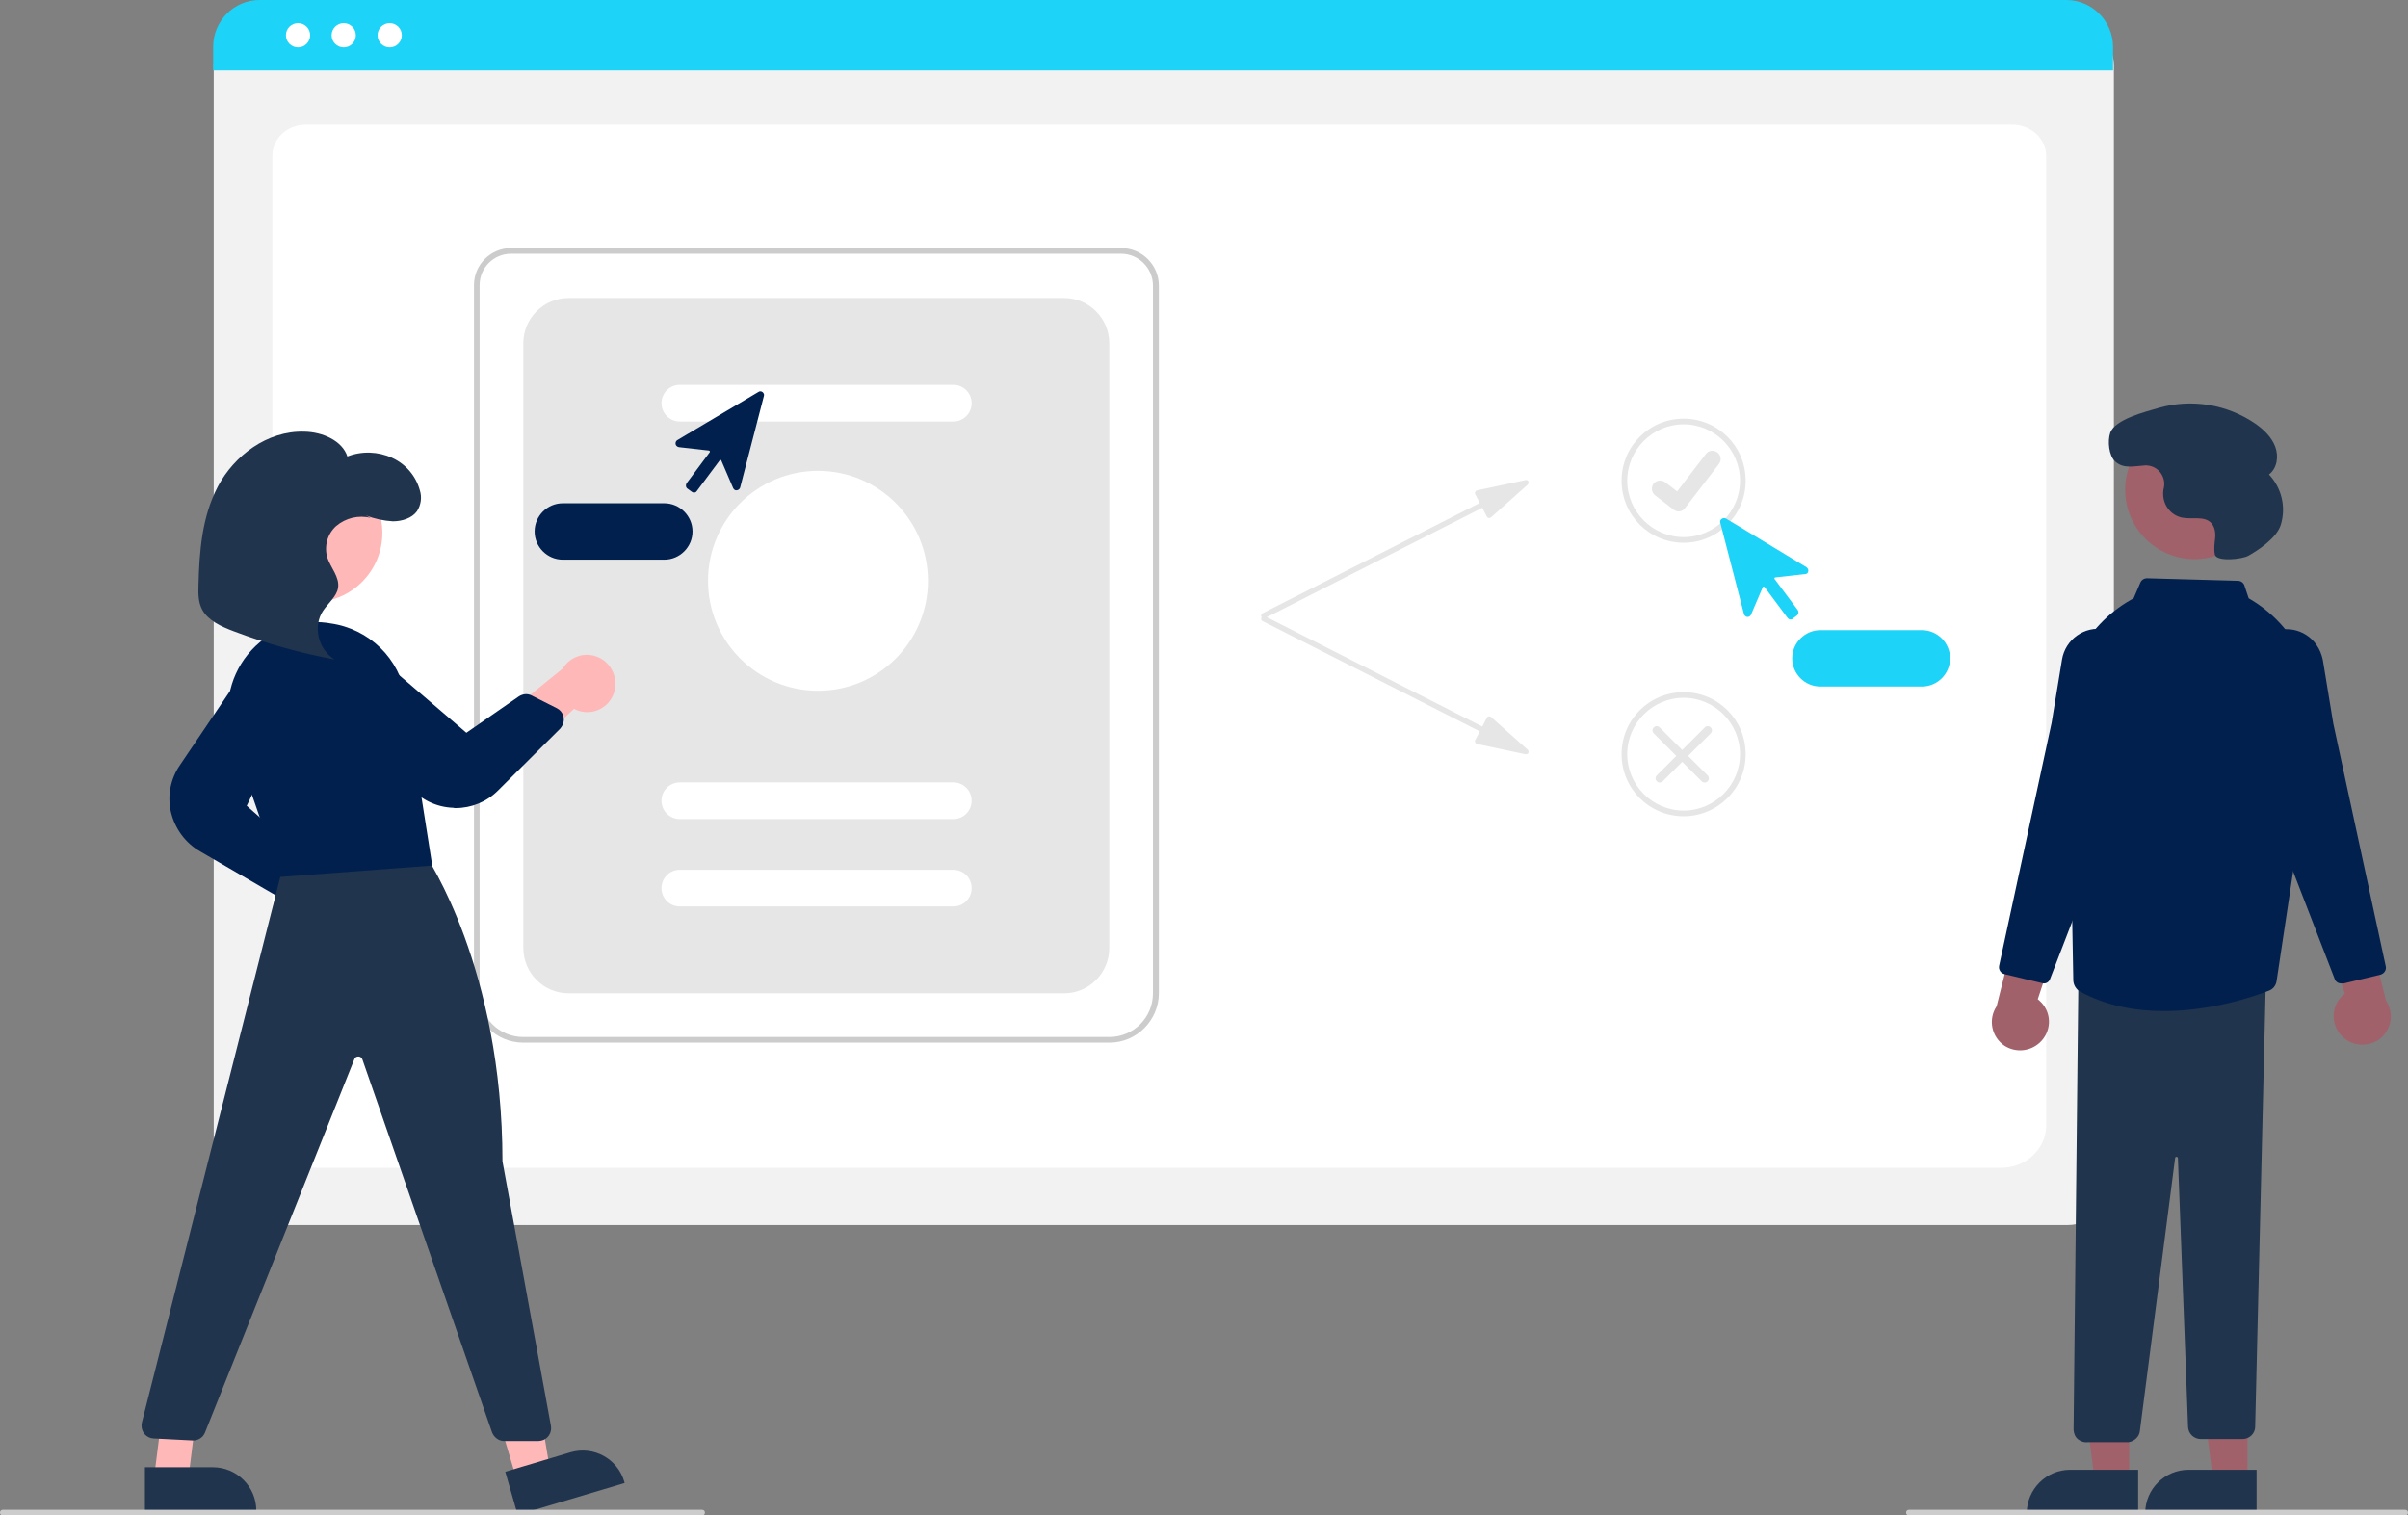 <?xml version="1.0" encoding="utf-8"?>
<!-- Generator: Adobe Illustrator 25.3.1, SVG Export Plug-In . SVG Version: 6.00 Build 0)  -->
<svg version="1.1" id="Ebene_1" xmlns="http://www.w3.org/2000/svg" xmlns:xlink="http://www.w3.org/1999/xlink" x="0px" y="0px"
	 viewBox="0 0 854 537.5" style="enable-background:new 0 0 854 537.5;" xml:space="preserve">
<rect x="0" y="0" width="854" height="537.5" fill="#808080" stroke="none"/>
<style type="text/css">
	.st0{fill:#F2F2F2;}
	.st1{fill:#FFFFFF;}
	.st2{fill:#1DD3F8;}
	.st3{fill:#CCCCCC;}
	.st4{fill:#E6E6E6;}
	.st5{fill:#01204E;}
	.st6{fill:#A0616A;}
	.st7{fill:#20344D;}
	.st8{fill:#FFB8B8;}
</style>
<path class="st0" d="M733.1,434.5H92.3c-9.1,0-16.5-7.4-16.5-16.5V22.9c0-6.7,5.4-12.1,12.1-12.1h649.5c6.8,0,12.3,5.5,12.3,12.3
	V418C749.6,427.2,742.3,434.5,733.1,434.5z"/>
<path class="st1" d="M709.8,414.2H112.5c-8.8,0-15.9-6.7-15.9-14.9V55.2c0-6.1,5.3-11,11.8-11h605.3c6.6,0,12,5,12,11.2v343.9
	C725.6,407.5,718.5,414.2,709.8,414.2z"/>
<path class="st2" d="M749.4,25H75.6v-8.4C75.6,7.4,83,0,92.1,0h640.7c9.1,0,16.5,7.4,16.6,16.5V25z"/>
<circle class="st1" cx="105.7" cy="12.5" r="4.3"/>
<circle class="st1" cx="121.9" cy="12.5" r="4.3"/>
<circle class="st1" cx="138.2" cy="12.5" r="4.3"/>
<path class="st3" d="M393.5,369.8H185.6c-9.7,0-17.5-7.8-17.5-17.5V101.1c0-7.2,5.9-13.1,13.1-13.1h216.5c7.3,0,13.3,6,13.3,13.3
	v250.9C411,361.9,403.1,369.8,393.5,369.8z M181.2,90c-6.1,0-11.1,5-11.1,11.1v251.2c0,8.6,6.9,15.5,15.5,15.5h207.8
	c8.6,0,15.5-6.9,15.5-15.5V101.3c0-6.2-5.1-11.3-11.3-11.3H181.2z"/>
<path class="st4" d="M201.6,352.3h175.8c8.8,0,16-7.2,16-16V121.7c0-8.8-7.2-16-16-16H201.6c-8.8,0-16,7.2-16,16v214.5
	C185.6,345.1,192.8,352.3,201.6,352.3z"/>
<path class="st1" d="M338.1,149.5h-97c-3.6,0-6.5-2.9-6.5-6.5s2.9-6.5,6.5-6.5h97c3.6,0,6.5,2.9,6.5,6.5S341.7,149.5,338.1,149.5z"
	/>
<path class="st1" d="M338.1,290.5h-97c-3.6,0-6.5-2.9-6.5-6.5s2.9-6.5,6.5-6.5h97c3.6,0,6.5,2.9,6.5,6.5S341.7,290.5,338.1,290.5z"
	/>
<path class="st1" d="M338.1,321.5h-97c-3.6,0-6.5-2.9-6.5-6.5s2.9-6.5,6.5-6.5h97c3.6,0,6.5,2.9,6.5,6.5S341.7,321.5,338.1,321.5z"
	/>
<circle class="st1" cx="290.1" cy="206" r="39"/>
<path class="st4" d="M540.9,170.3l-17,3.6c-0.5,0.1-0.9,0.6-0.8,1.2c0,0.1,0,0.2,0.1,0.2l1.6,3.1l-77,39.1c-0.5,0.2-0.7,0.9-0.4,1.3
	s0.9,0.7,1.3,0.4l0,0l77-39.1l1.6,3.1c0.2,0.5,0.9,0.7,1.3,0.4c0.1,0,0.2-0.1,0.2-0.1l13-11.6c0.4-0.4,0.4-1,0.1-1.4
	C541.7,170.3,541.3,170.2,540.9,170.3z"/>
<path class="st4" d="M540.9,267.5l-17-3.6c-0.5-0.1-0.9-0.6-0.8-1.2c0-0.1,0-0.2,0.1-0.2l1.6-3.1l-77-39.1c-0.5-0.2-0.7-0.9-0.4-1.3
	s0.9-0.7,1.3-0.4l77,39.1l1.6-3.1c0.2-0.5,0.9-0.7,1.3-0.4c0.1,0,0.2,0.1,0.2,0.1l13,11.6c0.4,0.4,0.4,1,0.1,1.4
	C541.7,267.4,541.3,267.6,540.9,267.5z"/>
<path class="st4" d="M597.1,192.5c-12.2,0-22-9.8-22-22s9.8-22,22-22s22,9.8,22,22C619.1,182.7,609.2,192.5,597.1,192.5z
	 M597.1,150.5c-11,0-20,9-20,20s9,20,20,20s20-9,20-20C617.1,159.5,608.1,150.5,597.1,150.5z"/>
<path class="st4" d="M597.1,289.5c-12.2,0-22-9.8-22-22c0-12.2,9.8-22,22-22s22,9.8,22,22l0,0C619.1,279.7,609.2,289.5,597.1,289.5z
	 M597.1,247.5c-11,0-20,9-20,20c0,11,9,20,20,20s20-9,20-20C617.1,256.5,608.1,247.5,597.1,247.5z"/>
<path id="a52d33ee-34c0-426d-bf77-f0f4463d7cbc-482" class="st4" d="M595.4,181.4c-0.6,0-1.3-0.2-1.8-0.6l0,0l-6.6-5.1
	c-1.3-1-1.5-2.8-0.6-4.1c1-1.3,2.8-1.5,4.1-0.6c0,0,0,0,0,0l4.3,3.3L605,161c1-1.3,2.8-1.5,4.1-0.5l0,0l0,0l-0.1,0.1l0.1-0.1
	c1.3,1,1.5,2.8,0.5,4.1l-12,15.6C597.1,180.9,596.3,181.4,595.4,181.4L595.4,181.4z"/>
<path class="st4" d="M587.6,277.1c-0.6-0.6-0.6-1.5,0-2.1c0,0,0,0,0,0l17-17c0.6-0.6,1.5-0.6,2.1,0c0.6,0.6,0.6,1.5,0,2.1l0,0
	l-17,17C589.1,277.7,588.1,277.7,587.6,277.1C587.6,277.1,587.6,277.1,587.6,277.1z"/>
<path class="st4" d="M605.6,277.1c0.6-0.6,0.6-1.5,0-2.1c0,0,0,0,0,0l-17-17c-0.6-0.6-1.5-0.6-2.1,0c-0.6,0.6-0.6,1.5,0,2.1l0,0
	l17,17C604.1,277.7,605.1,277.7,605.6,277.1C605.6,277.1,605.6,277.1,605.6,277.1z"/>
<path class="st2" d="M635.1,219.7c-0.1,0-0.1,0-0.2,0c-0.3,0-0.7-0.2-0.9-0.5l-8.2-11c-0.1-0.1-0.3-0.2-0.5-0.1c0,0-0.1,0.1-0.1,0.1
	l-4.2,9.8c-0.3,0.7-1.1,1-1.7,0.7c-0.4-0.2-0.7-0.5-0.8-0.9l-8.4-32.4c-0.2-0.7,0.2-1.4,1-1.6c0.3-0.1,0.7,0,1,0.1l28.6,17.3
	c0.6,0.4,0.8,1.2,0.5,1.8c-0.2,0.4-0.6,0.6-1,0.6l-10.6,1.2c-0.2,0-0.3,0.2-0.3,0.4c0,0.1,0,0.1,0.1,0.2l8.2,11
	c0.4,0.6,0.3,1.4-0.3,1.9l-1.5,1.1C635.7,219.6,635.4,219.7,635.1,219.7z"/>
<path class="st2" d="M681.6,243.5h-36c-5.5,0-10-4.5-10-10s4.5-10,10-10h36c5.5,0,10,4.5,10,10S687.1,243.5,681.6,243.5z"/>
<path class="st5" d="M245.3,174.4l-1.5-1.1c-0.6-0.4-0.7-1.3-0.3-1.9l8.2-11c0.1-0.1,0.1-0.4-0.1-0.5c0,0-0.1-0.1-0.2-0.1l-10.6-1.2
	c-0.7-0.1-1.3-0.7-1.2-1.5c0-0.4,0.3-0.8,0.6-1L269,139c0.6-0.4,1.4-0.2,1.8,0.5c0.2,0.3,0.2,0.7,0.1,1l-8.4,32.4
	c-0.2,0.7-0.9,1.1-1.6,1c-0.4-0.1-0.7-0.4-0.9-0.8l-4.2-9.8c-0.1-0.2-0.3-0.2-0.4-0.2c-0.1,0-0.1,0.1-0.1,0.1l-8.2,11
	c-0.2,0.3-0.5,0.5-0.9,0.5c-0.1,0-0.1,0-0.2,0C245.8,174.7,245.6,174.6,245.3,174.4z"/>
<path class="st5" d="M189.6,188.5c0-5.5,4.5-10,10-10h36c5.5,0,10,4.5,10,10s-4.5,10-10,10h-36C194.1,198.5,189.6,194,189.6,188.5z"
	/>
<path class="st6" d="M723.4,369.8c4.1-3.8,4.4-10.1,0.6-14.2c-0.4-0.4-0.8-0.8-1.3-1.2l11.2-33.9l-17.9,4.9l-7.9,31.5
	c-3.1,4.7-1.8,10.9,2.8,14C714.8,373.4,719.9,373,723.4,369.8z"/>
<path class="st6" d="M830.9,367.8c-4.1-3.8-4.4-10.1-0.6-14.2c0.4-0.4,0.8-0.8,1.3-1.2l-11.2-33.9l17.9,4.9l7.9,31.5
	c3.1,4.7,1.8,10.9-2.8,14C839.4,371.4,834.3,371,830.9,367.8z"/>
<circle class="st6" cx="778.3" cy="173.7" r="24.6"/>
<polygon class="st6" points="755.1,525.4 742.9,525.4 737,478.1 755.1,478.1 "/>
<path class="st7" d="M758.3,537.2l-39.5,0v-0.5c0-8.5,6.9-15.4,15.4-15.4c0,0,0,0,0,0h0l24.1,0L758.3,537.2z"/>
<polygon class="st6" points="797.1,525.4 784.9,525.4 779,478.1 797.1,478.1 "/>
<path class="st7" d="M800.3,537.2l-39.5,0v-0.5c0-8.5,6.9-15.4,15.4-15.4c0,0,0,0,0,0h0l24.1,0L800.3,537.2z"/>
<path class="st7" d="M754.9,511.5l-14.4,0c-1.2,0.2-2.5-0.2-3.5-1c-1-0.8-1.5-2-1.6-3.3l1.7-159.4l66.5-0.7L799.8,506
	c0,2.4-2,4.4-4.5,4.4h-14.8c-2.4,0-4.4-1.9-4.5-4.3l-3.6-95.3c0-0.3-0.2-0.5-0.5-0.5c0,0,0,0,0,0c-0.3,0-0.5,0.2-0.5,0.5l-12.5,96.8
	C758.7,509.5,757,511.2,754.9,511.5z"/>
<path class="st5" d="M767.3,358.6c-9.8,0-20.2-1.8-29.6-6.9c-1.4-0.8-2.3-2.3-2.4-3.9l-1.3-72.7l-1.8-15.6
	c-2.3-18.9,7-37.4,23.6-46.8l0.9-0.5l2.4-5.6c0.4-0.9,1.3-1.5,2.4-1.5l32.2,0.9c1,0,2,0.7,2.3,1.7l1.5,4.5
	c16.9,9.7,26.1,28.9,23.1,48.2l-13.2,87.5c-0.2,1.6-1.3,3-2.8,3.5C798.8,353.7,783.8,358.6,767.3,358.6z"/>
<path class="st5" d="M830.3,348.8c-1,0-2-0.6-2.3-1.6l-16.4-42.4l-13.4-66c-1-5.1,1.1-10.3,5.3-13.3l0,0c5.9-4.1,14-2.7,18.1,3.3
	c1.1,1.6,1.8,3.4,2.2,5.3l3.7,22.5l18.6,86.1c0.3,1.3-0.5,2.6-1.9,3l-13.4,3.2C830.7,348.7,830.5,348.8,830.3,348.8z"/>
<path class="st5" d="M724.9,348.8c-0.2,0-0.4,0-0.6-0.1l-13.4-3.2c-1.3-0.3-2.2-1.6-1.9-3l18.6-86.1l3.7-22.5
	c1.2-7.1,7.9-11.9,15-10.7c1.9,0.3,3.7,1.1,5.3,2.2l0,0c4.3,3,6.4,8.2,5.3,13.3l-13.4,65.9l-16.4,42.5
	C726.8,348.1,725.9,348.8,724.9,348.8z"/>
<path class="st7" d="M797.4,197.1c-2.3,1.3-11.3,2.2-11.9-0.4l0-0.1c-0.4-1.9-0.1-3.8,0.1-5.7s-0.1-4-1.4-5.4
	c-2.4-2.6-6.7-1.2-10.3-1.9c-4.3-0.9-7.1-4.9-6.7-9.3c0-0.4,0.1-0.8,0.2-1.2c0.8-3.6-1.5-7.2-5.1-7.9c-0.6-0.1-1.2-0.2-1.8-0.1
	c-3.5,0.2-7.4,1.3-10.3-1.4c-2.3-2-2.8-7.3-1.8-10.2c1.7-4.8,12.4-7.4,17.1-8.8c11.7-3.4,24.4-1.3,34.4,5.6c3,2.1,5.7,4.7,7,8.1
	s0.7,7.7-2.2,9.9c4.5,4.8,6.1,11.5,4.2,17.8C807.5,190.8,800.8,195.2,797.4,197.1z"/>
<path class="st8" d="M113.6,333.1c-5.5-0.6-9.6-5.5-9-11c0.1-0.6,0.2-1.2,0.3-1.7l-29.3-20.5l17.3-6.8l25.2,20.5
	c5.3,1.9,8,7.7,6.1,12.9C122.6,330.9,118.2,333.6,113.6,333.1L113.6,333.1z"/>
<path class="st5" d="M97.7,317.5l-26.5-15.4c-5.4-3-9.2-8.2-10.6-14.2c-1.3-5.7-0.1-11.7,3.2-16.5l21.9-32.4
	c3.4-5,10.2-6.3,15.2-2.9c4.5,3,6.1,8.9,3.7,13.8l-17.1,35.9l17.4,15.3c1.2,1.1,1.8,2.7,1.4,4.3l-2,9.1c-0.3,1.4-1.3,2.6-2.6,3.2
	C100.4,318.3,98.9,318.3,97.7,317.5L97.7,317.5z"/>
<path class="st8" d="M217.8,245.6c-1.7,5.3-7.3,8.2-12.6,6.5c-0.6-0.2-1.1-0.4-1.6-0.7l-26.1,24.4l-3.1-18.3l25.2-20.4
	c2.9-4.8,9.1-6.3,13.9-3.3C217.4,236.3,219.2,241.2,217.8,245.6L217.8,245.6z"/>
<circle class="st8" cx="111" cy="189" r="24.6"/>
<polygon class="st8" points="183.3,525 195.1,521.5 187.2,474.5 169.8,479.6 "/>
<path class="st7" d="M179.2,522l23.1-6.9l0,0c8.1-2.4,16.7,2.2,19.1,10.4c0,0,0,0,0,0l0.1,0.5l-37.9,11.3L179.2,522z"/>
<polygon class="st8" points="54.6,524.4 66.8,524.4 72.7,477.1 60.6,477.1 "/>
<path class="st7" d="M51.4,520.4l24.1,0h0c8.5,0,15.4,6.9,15.4,15.4c0,0,0,0,0,0v0.5l-39.5,0L51.4,520.4z"/>
<path class="st7" d="M174.5,508l-46-132.3c-0.2-0.6-0.8-1-1.4-1c-0.6,0-1.2,0.3-1.4,0.9l-53,132.5c-0.7,1.8-2.5,2.9-4.4,2.8
	l-13.8-0.7c-2.5-0.1-4.4-2.2-4.3-4.7c0-0.3,0.1-0.6,0.1-0.9l50.1-197.5l50.3-4.1l0.3,0.5c0.3,0.4,27.2,40,27.2,108.4l17.2,93.9
	c0.4,2.4-1.2,4.8-3.6,5.2c-0.3,0-0.5,0.1-0.8,0.1h-12.3C176.9,511.1,175.2,509.8,174.5,508z"/>
<path class="st5" d="M82.6,262.3C79,252,81,240.6,87.9,232.1c6.8-8.4,17.4-12.6,28.1-11.2c0.4,0.1,0.8,0.1,1.2,0.2l0,0
	c13.7,1.9,24.6,12.5,26.7,26.2l9.4,59.7l-53.5,4l-0.4,0L82.6,262.3z"/>
<path class="st5" d="M160.7,286.5c-5.9-0.2-11.5-2.9-15.3-7.4L120,249.8c-2-2.2-3-5.1-2.9-8c0.2-3.1,1.7-6,4.1-8
	c4.1-3.3,10-3.2,14,0.2l30.2,25.9l18.6-12.9c1.4-0.9,3.1-1.1,4.6-0.3l8.9,4.5c2.2,1.1,3.1,3.8,2,6c-0.2,0.4-0.5,0.8-0.8,1.2
	l-22.1,22c-4,4-9.4,6.2-15,6.2C161.3,286.6,161,286.6,160.7,286.5z"/>
<path class="st7" d="M129.7,182.8c3.1,1.2,6.3,1.9,9.6,2.1c3.3,0,6.8-1.1,8.6-3.6c1.4-2.2,1.8-4.9,1-7.4c-1.4-5.1-5-9.3-9.8-11.5
	c-5-2.3-10.8-2.5-15.9-0.5c-1.8-5.6-8.8-8.7-15.3-8.8c-13.2-0.4-24.9,8.6-30.6,19.4s-6.6,23.1-6.9,35.1c-0.1,2.9-0.1,6,1.3,8.6
	c2.1,3.9,6.7,6,11.2,7.7c11.6,4.4,23.5,7.7,35.7,10c-5.8-3.7-7.7-11.8-4-17.3c1.8-2.7,4.8-5,5.3-8.1c0.6-3.8-2.6-7.1-3.8-10.7
	c-1.2-4,0-8.4,3.1-11.2c3.4-2.9,8-4,12.3-2.9"/>
<path class="st3" d="M249,537.5H1c-0.6,0-1-0.4-1-1s0.4-1,1-1h248c0.6,0,1,0.4,1,1S249.6,537.5,249,537.5z"/>
<path class="st3" d="M853,537.5H677c-0.6,0-1-0.4-1-1s0.4-1,1-1h176c0.6,0,1,0.4,1,1S853.6,537.5,853,537.5z"/>
</svg>
